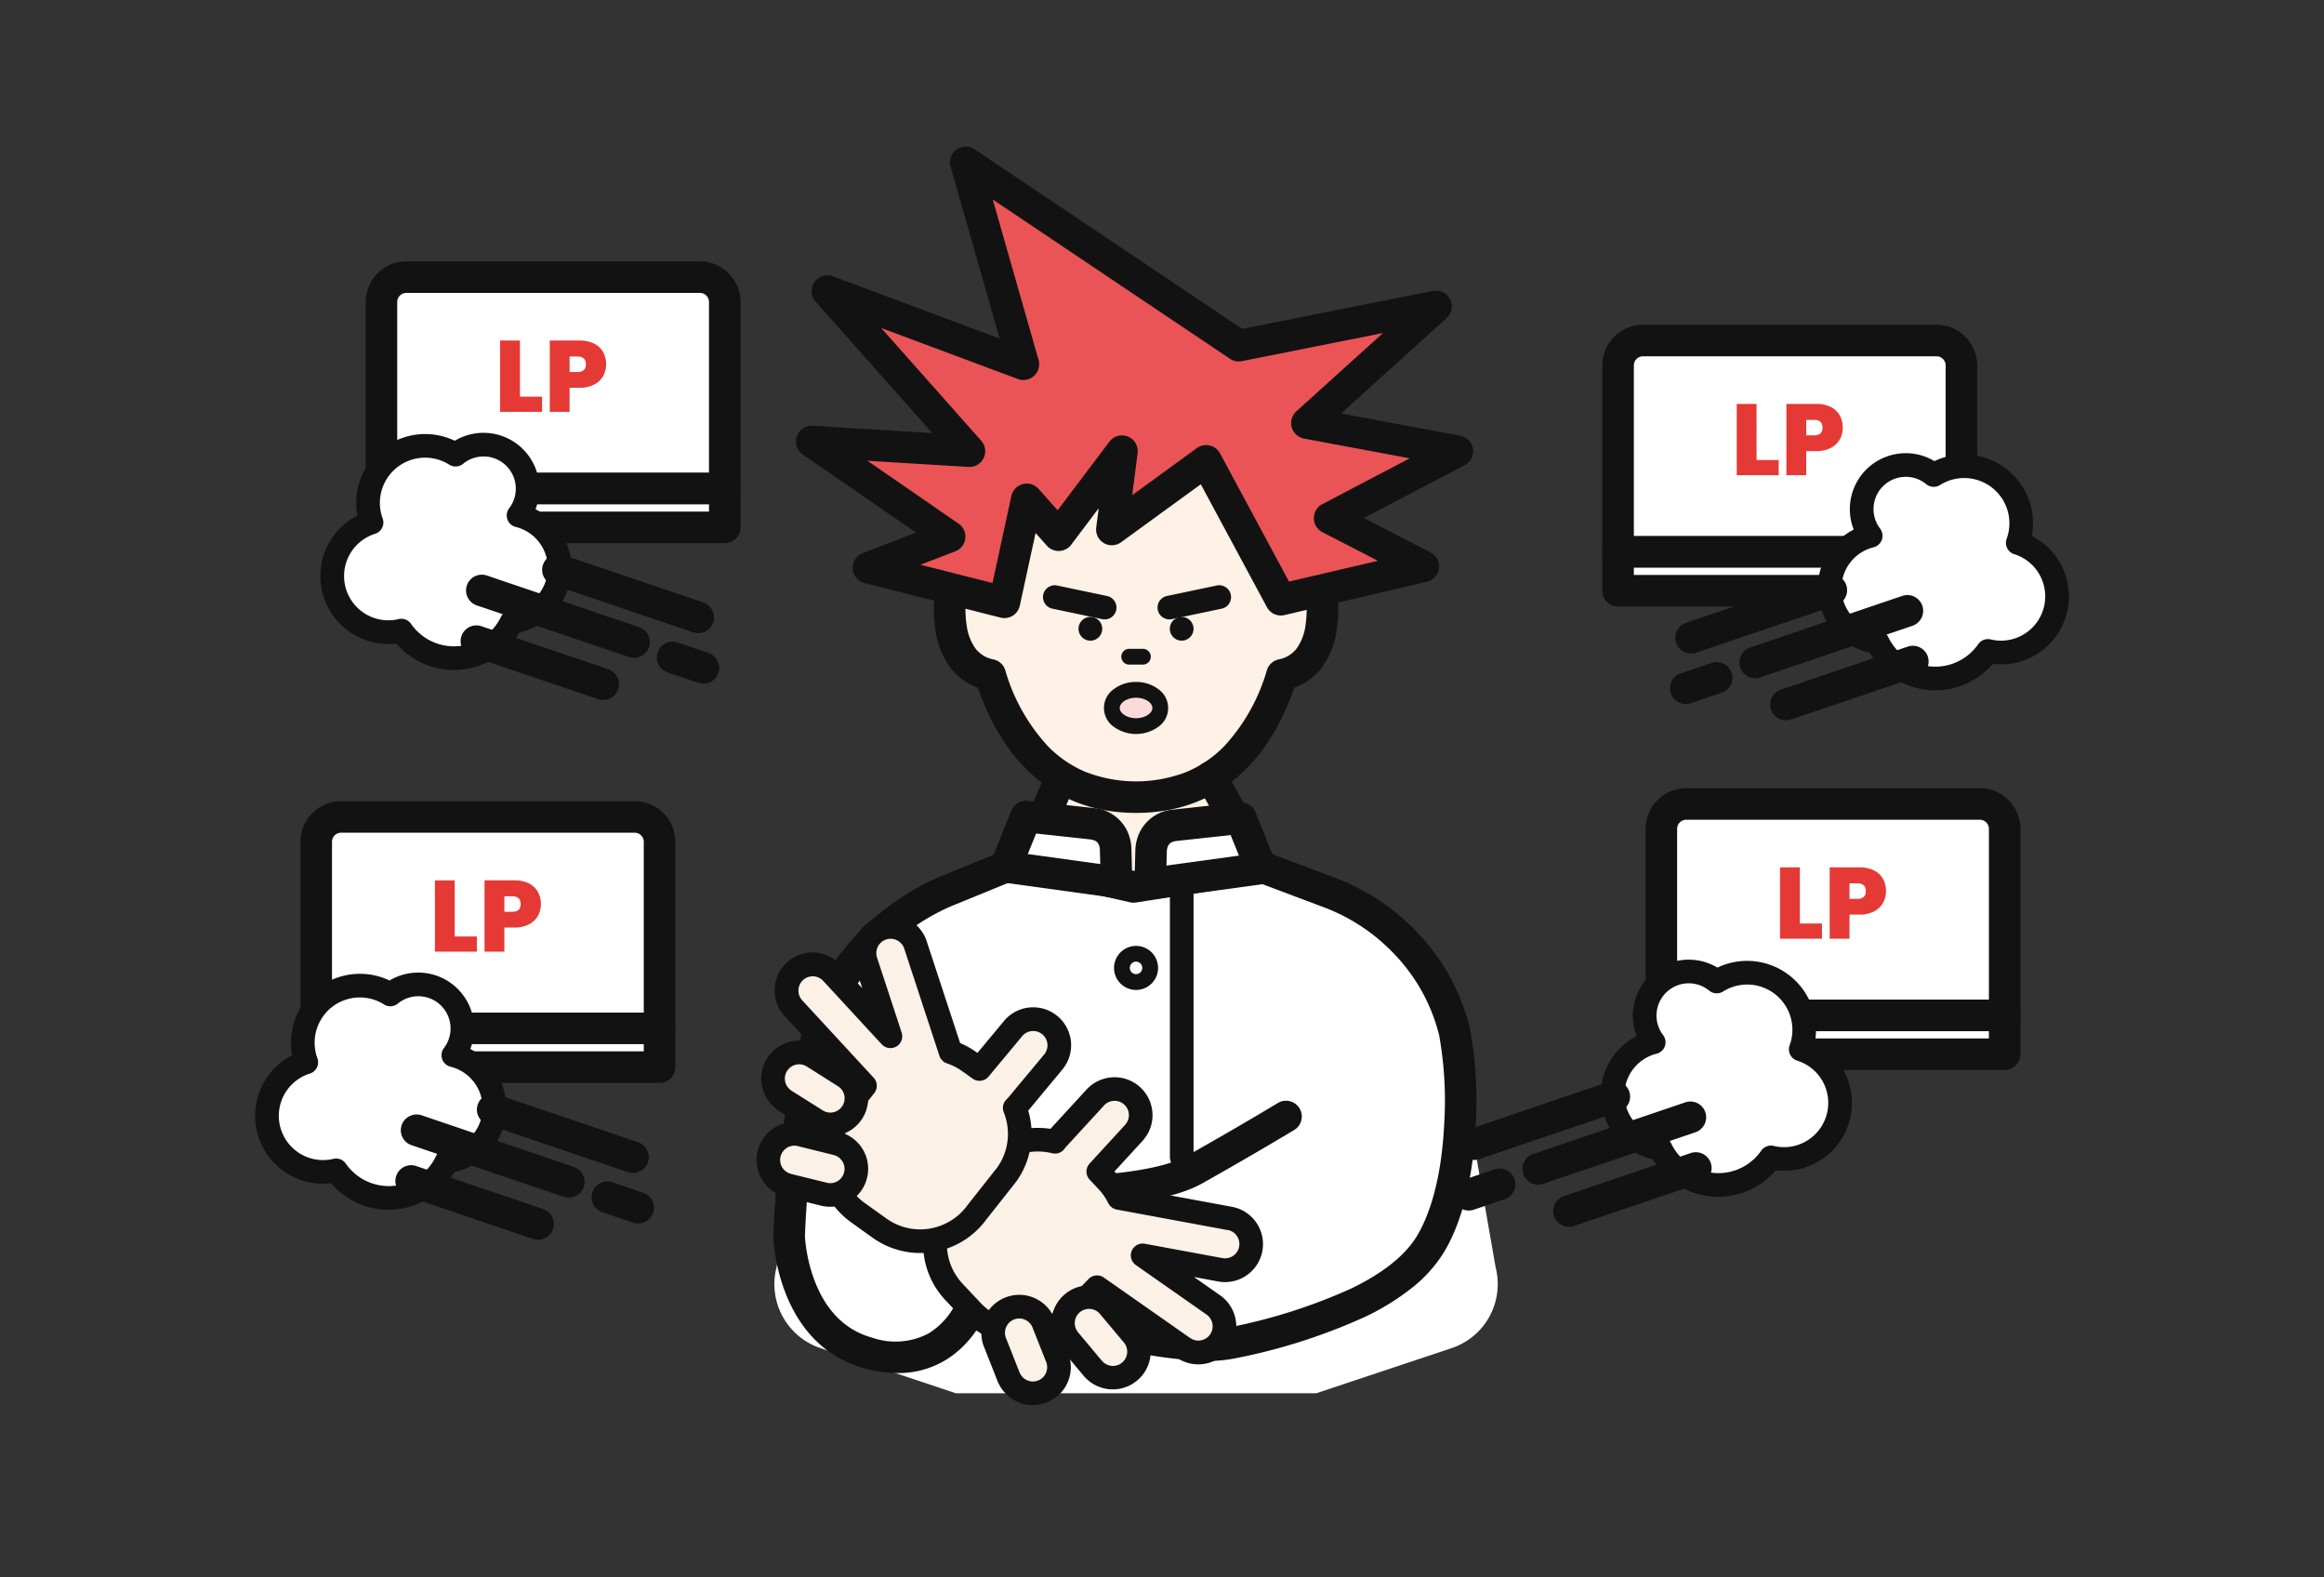 <svg xmlns="http://www.w3.org/2000/svg" xmlns:xlink="http://www.w3.org/1999/xlink" width="280" height="190" viewBox="0 0 280 190"><rect x="0" y="0" width="280" height="190" fill="#333333" stroke="none"/><defs><clipPath id="a"><rect width="280" height="190" fill="none"/></clipPath></defs><g clip-path="url(#a)"><path d="M151.946,104.422l8.043,3.025A24.369,24.369,0,0,1,175.243,124.3l4.954,28.364a8.122,8.122,0,0,1-5.3,9.718l-16.325,5.441H115.178l-16.325-5.441a8.124,8.124,0,0,1-5.3-9.718L98.507,124.3a24.369,24.369,0,0,1,15.254-16.855l7.395-3.025,15.425,2.41Z" fill="#fff"/><path d="M136.875,96.016c10.625,0,15.372-7.823,17.577-14.729,6.239-1.321,4.72-10.139,4.72-10.139s-9.361-8.941-11.61-12.6-6.476-5.654-10.687-2.933c-4.211-2.721-8.437-.731-10.687,2.933s-11.61,12.6-11.61,12.6-1.519,8.818,4.72,10.139C121.5,88.193,126.25,96.016,136.875,96.016Z" fill="#fef1e6"/><path d="M145.91,93.581l6.036,10.841-15.365,2.409-13.075-1.712,4.334-11.538Z" fill="#fef1e6"/><path d="M132.8,75.74a1.428,1.428,0,1,1-1.428-1.428A1.428,1.428,0,0,1,132.8,75.74" fill="#121212"/><path d="M0,2.685A1.425,1.425,0,0,1-1.395,1.553,1.425,1.425,0,0,1-.293-.135l6-1.26A1.425,1.425,0,0,1,7.4-.293,1.425,1.425,0,0,1,6.3,1.395l-6,1.26A1.431,1.431,0,0,1,0,2.685Z" transform="translate(140.89 71.921)" fill="#121212"/><path d="M6.005,2.685a1.43,1.43,0,0,1-.294-.031l-6-1.26a1.425,1.425,0,0,1-1.1-1.687,1.425,1.425,0,0,1,1.687-1.1l6,1.26a1.425,1.425,0,0,1-.291,2.82Z" transform="translate(127.082 71.921)" fill="#121212"/><path d="M143.8,75.74a1.428,1.428,0,1,1-1.428-1.428A1.428,1.428,0,0,1,143.8,75.74" fill="#121212"/><path d="M139.791,85.276c0,1.207-1.306,2.185-2.916,2.185s-2.917-.978-2.917-2.185,1.306-2.185,2.917-2.185,2.916.978,2.916,2.185" fill="#fadbda"/><path d="M136.875,82.141a4.4,4.4,0,0,1,2.631.83,2.77,2.77,0,0,1,0,4.611,4.589,4.589,0,0,1-5.263,0,2.77,2.77,0,0,1,0-4.611A4.4,4.4,0,0,1,136.875,82.141Zm0,4.37c1.047,0,1.966-.577,1.966-1.235s-.919-1.235-1.966-1.235-1.967.577-1.967,1.235S135.827,86.511,136.875,86.511Z" fill="#121212"/><path d="M1.654.95H0A.95.95,0,0,1-.95,0,.95.95,0,0,1,0-.95H1.654A.95.95,0,0,1,2.6,0,.95.95,0,0,1,1.654.95Z" transform="translate(136.048 79.102)" fill="#121212"/><path d="M136.875,97.916c-9.038,0-15.612-5.208-19.062-15.079a7.14,7.14,0,0,1-3.422-2.575,9.925,9.925,0,0,1-1.666-4.223,17.333,17.333,0,0,1-.035-5.118,27.1,27.1,0,0,1,3.575-10.7,21.525,21.525,0,0,1,7.331-7.494,27.723,27.723,0,0,1,26.558,0,21.525,21.525,0,0,1,7.331,7.494,27.1,27.1,0,0,1,3.575,10.7,17.333,17.333,0,0,1-.035,5.118,9.925,9.925,0,0,1-1.666,4.223,7.14,7.14,0,0,1-3.422,2.575C152.487,92.708,145.913,97.916,136.875,97.916Zm0-44.776a21.506,21.506,0,0,0-11.234,2.791A17.724,17.724,0,0,0,119.6,62.05a23.465,23.465,0,0,0-3.126,9.237,1.657,1.657,0,0,1-.022.183,13.468,13.468,0,0,0,.035,4.013,6.1,6.1,0,0,0,1,2.572,3.518,3.518,0,0,0,2.206,1.372,1.9,1.9,0,0,1,1.416,1.281,22.706,22.706,0,0,0,5.171,9.2,13.865,13.865,0,0,0,4.422,3.033,16.766,16.766,0,0,0,12.347,0,13.864,13.864,0,0,0,4.422-3.033,22.706,22.706,0,0,0,5.171-9.2,1.9,1.9,0,0,1,1.416-1.281,3.518,3.518,0,0,0,2.226-1.4,6.2,6.2,0,0,0,.994-2.624,13.535,13.535,0,0,0,.021-3.935q-.016-.093-.023-.187a23.468,23.468,0,0,0-3.126-9.233,17.724,17.724,0,0,0-6.042-6.119A21.506,21.506,0,0,0,136.875,53.14Z" fill="#121212"/><path d="M175.581,54.346,157.46,50.957l15.557-14.052-23.768,4.728-32.9-22.076L123.3,43.874,99.68,35.059,116.8,54.346l-19-1.166,16.616,11.453-9.778,3.761,16.376,4.156,2.691-12.4,3.84,4.313,7.629-10.116-1.214,9.429,11.357-8.264,9,16.722,17.162-4.01L160.2,62.411Z" fill="#ea5457"/><path d="M121.013,74.45a1.9,1.9,0,0,1-.467-.058l-16.376-4.156a1.9,1.9,0,0,1-.215-3.615l6.416-2.468L96.72,54.745a1.9,1.9,0,0,1,1.195-3.461l14.41.884L98.259,36.32a1.9,1.9,0,0,1,2.085-3.041l20.1,7.5-5.914-20.7a1.9,1.9,0,0,1,2.886-2.1l32.24,21.636,22.994-4.574a1.9,1.9,0,0,1,1.644,3.273L161.581,49.8l14.349,2.684a1.9,1.9,0,0,1,.533,3.55L164.316,62.4l8.032,4.138a1.9,1.9,0,0,1-.438,3.539l-17.162,4.01a1.9,1.9,0,0,1-2.105-.95l-7.969-14.806-9.6,6.984a1.9,1.9,0,0,1-3-1.779l.3-2.318-3.312,4.392a1.9,1.9,0,0,1-2.936.119L124.768,64.2l-1.9,8.751a1.9,1.9,0,0,1-1.857,1.5ZM110.9,68.022l8.677,2.2,2.274-10.478a1.9,1.9,0,0,1,3.276-.861l2.3,2.582,6.234-8.266a1.9,1.9,0,0,1,3.4,1.387l-.651,5.056,7.792-5.67a1.9,1.9,0,0,1,2.791.636L155.3,70.052l10.718-2.5L159.325,64.1a1.9,1.9,0,0,1-.012-3.372l10.533-5.522L157.11,52.825a1.9,1.9,0,0,1-.924-3.278l10.445-9.435L149.619,43.5a1.9,1.9,0,0,1-1.429-.286L119.607,24.029l5.521,19.323a1.9,1.9,0,0,1-2.491,2.3L106.17,39.509l12.05,13.576a1.9,1.9,0,0,1-1.537,3.158L104.505,55.5l10.988,7.573a1.9,1.9,0,0,1-.4,3.338Z" fill="#121212"/><path d="M136.581,108.731a1.9,1.9,0,0,1-.417-.046l-13.075-2.941a1.9,1.9,0,0,1-1.335-2.59l4.334-10.309a1.9,1.9,0,0,1,3.5,1.473l-3.454,8.217,10.508,2.364,12.317-1.931-4.711-8.462a1.9,1.9,0,1,1,3.32-1.849l6.036,10.841a1.9,1.9,0,0,1-1.366,2.8l-15.365,2.409A1.9,1.9,0,0,1,136.581,108.731Z" fill="#121212"/><path d="M123.607,98.357l-2.452,6.065,13.369,1.839-.108-3.949a3.072,3.072,0,0,0-2.923-3.1l-7.886-.855" fill="#fff"/><path d="M123.606,96.457a1.908,1.908,0,0,1,.206.011l7.887.855a4.928,4.928,0,0,1,4.092,2.733,5.34,5.34,0,0,1,.526,2.238l.107,3.915a1.9,1.9,0,0,1-2.158,1.934L120.9,106.3a1.9,1.9,0,0,1-1.5-2.594l2.452-6.065A1.9,1.9,0,0,1,123.606,96.457Zm8.909,5.819a1.57,1.57,0,0,0-.179-.63c-.078-.138-.26-.461-1.048-.546l-6.458-.7-1,2.472,8.732,1.2-.047-1.709A.638.638,0,0,1,132.516,102.276Z" fill="#121212"/><path d="M108.156,165.389a15.353,15.353,0,0,1-4.062-.584c-4.36-1.2-7.636-4.346-9.475-9.107a22.336,22.336,0,0,1-1.444-6.7q0-.038,0-.076a119.184,119.184,0,0,1,3.29-23.954,26.714,26.714,0,0,1,3.6-8.406,28.394,28.394,0,0,1,5.021-5.786,30.426,30.426,0,0,1,7.938-5.082l.022-.009,7.395-3.025a1.9,1.9,0,0,1,1.439,3.517l-7.384,3.02a26.478,26.478,0,0,0-6.895,4.427,23.252,23.252,0,0,0-7.435,12.223,117.906,117.906,0,0,0-3.187,23.07,18.876,18.876,0,0,0,1.227,5.5c1.411,3.587,3.732,5.846,6.9,6.715a8.566,8.566,0,0,0,6.749-.506,8.708,8.708,0,0,0,3.036-3.145,14.055,14.055,0,0,0,1.5-3.632,1.9,1.9,0,0,1,3.683.936c-.489,1.926-2.083,6.67-6.3,9.126A10.958,10.958,0,0,1,108.156,165.389Z" fill="#121212"/><path d="M145.344,163.931a51.338,51.338,0,0,1-12.911-2.119c-5.3-1.439-9.511-3.074-9.688-3.143a1.9,1.9,0,0,1-1.2-1.575l-1.368-13.259a1.9,1.9,0,0,1,1.961-2.094c.039,0,3.961.142,8.534-.119,7.407-.423,10.769-1.526,12.286-2.376,5.845-3.277,10.971-6.365,11.022-6.4a1.9,1.9,0,0,1,1.962,3.254c-.052.031-5.226,3.149-11.126,6.456-2.718,1.524-7.415,2.485-13.96,2.857-2.647.15-5.046.172-6.679.161l1.027,9.951c1.57.571,4.69,1.656,8.259,2.624,6.575,1.783,11.665,2.378,14.72,1.719a66.493,66.493,0,0,0,14.6-4.657c3.934-1.9,6.639-4.09,8.039-6.507,1.264-2.184,2.842-6.281,3.181-13.4a44.6,44.6,0,0,0-.605-10.569,21.524,21.524,0,0,0-5.033-9.413,22.777,22.777,0,0,0-9.024-6.1l-.017-.006-8.043-3.025a1.9,1.9,0,1,1,1.338-3.557l8.035,3.022a26.59,26.59,0,0,1,10.529,7.112,25.332,25.332,0,0,1,5.913,11.086,48.241,48.241,0,0,1,.7,11.628c-.207,4.349-1.015,10.5-3.688,15.121a16.52,16.52,0,0,1-3.965,4.5,29.463,29.463,0,0,1-5.709,3.527,70.19,70.19,0,0,1-15.447,4.95A17.385,17.385,0,0,1,145.344,163.931Z" fill="#121212"/><path d="M136.875,113.936a2.652,2.652,0,1,1-2.653,2.652A2.655,2.655,0,0,1,136.875,113.936Zm0,3.4a.752.752,0,1,0-.753-.752A.753.753,0,0,0,136.875,117.34Z" fill="#121212"/><path d="M79.463,123.868H38.1V101.4a3,3,0,0,1,3-3H76.463a3,3,0,0,1,3,3Z" fill="#fff"/><path d="M79.463,125.768H38.1a1.9,1.9,0,0,1-1.9-1.9V101.4a4.906,4.906,0,0,1,4.9-4.9H76.463a4.906,4.906,0,0,1,4.9,4.9v22.466A1.9,1.9,0,0,1,79.463,125.768ZM40,121.968H77.563V101.4a1.1,1.1,0,0,0-1.1-1.1H41.1a1.1,1.1,0,0,0-1.1,1.1Z" fill="#121212"/><rect width="41.364" height="4.67" transform="translate(38.099 123.868)" fill="#fff"/><path d="M0-1.9H41.364a1.9,1.9,0,0,1,1.9,1.9V4.67a1.9,1.9,0,0,1-1.9,1.9H0a1.9,1.9,0,0,1-1.9-1.9V0A1.9,1.9,0,0,1,0-1.9ZM39.464,1.9H1.9v.87H39.464Z" transform="translate(38.099 123.868)" fill="#121212"/><path d="M54.785,112.8h2.668v1.828H52.4v-8.59h2.388Z" fill="#e53935"/><path d="M64.806,110.318a2.6,2.6,0,0,1-1.084,1.023,3.741,3.741,0,0,1-1.773.384H60.766v2.9H58.379v-8.589h3.57a3.881,3.881,0,0,1,1.76.365,2.5,2.5,0,0,1,1.09,1.012,2.947,2.947,0,0,1,.366,1.486,2.843,2.843,0,0,1-.359,1.419M62.729,108.9q0-.939-1.012-.938h-.951v1.864h.951q1.011,0,1.012-.926" fill="#e53935"/><path d="M149.494,98.545l2.452,6.065-13.369,1.839.108-3.949a3.072,3.072,0,0,1,2.923-3.1l7.886-.855" fill="#fff"/><path d="M149.495,96.645a1.9,1.9,0,0,1,1.761,1.188l2.452,6.065a1.9,1.9,0,0,1-1.5,2.594l-13.369,1.839a1.9,1.9,0,0,1-2.158-1.934l.107-3.915a5.34,5.34,0,0,1,.526-2.238,4.928,4.928,0,0,1,4.093-2.733l7.886-.855A1.91,1.91,0,0,1,149.495,96.645Zm-.225,6.415-1-2.472-6.458.7c-.731.079-.958.353-1.082.611a1.705,1.705,0,0,0-.147.546q0,.053,0,.106l-.047,1.709Z" fill="#121212"/><path d="M0,34.359a1.425,1.425,0,0,1-1.425-1.425V0A1.425,1.425,0,0,1,0-1.425,1.425,1.425,0,0,1,1.425,0V32.934A1.425,1.425,0,0,1,0,34.359Z" transform="translate(142.377 106.448)" fill="#121212"/><path d="M48.543,144.1a7.7,7.7,0,0,0,5.257-4.2,6.515,6.515,0,0,0,.816-12.8,5.308,5.308,0,0,0-7.591-7.319A6.872,6.872,0,0,0,36.9,127.957a6.756,6.756,0,0,0,3.515,13.035l.078-.02a7.723,7.723,0,0,0,8.049,3.126" fill="#fff"/><path d="M46.831,145.715h0a9.145,9.145,0,0,1-6.933-3.189,8.182,8.182,0,0,1-4.7-15.409,8.3,8.3,0,0,1,6.328-9.612,8.272,8.272,0,0,1,5.406.6,6.673,6.673,0,0,1,1.974-.789,6.734,6.734,0,0,1,7.753,9.036,7.939,7.939,0,0,1-1.853,14.815l-.079.018a9.091,9.091,0,0,1-5.87,4.3A9.191,9.191,0,0,1,46.831,145.715Zm-6.337-6.168a1.425,1.425,0,0,1,1.17.612,6.3,6.3,0,0,0,5.166,2.707h0a6.336,6.336,0,0,0,1.4-.157,6.265,6.265,0,0,0,4.287-3.426,1.425,1.425,0,0,1,1.119-.8,5,5,0,0,0,.539-.092,5.09,5.09,0,0,0,.1-9.906,1.425,1.425,0,0,1-.79-2.247,3.88,3.88,0,0,0-3.946-6.141,3.832,3.832,0,0,0-1.606.785,1.425,1.425,0,0,1-1.665.106,5.447,5.447,0,0,0-8.026,6.48,1.425,1.425,0,0,1-.914,1.848,5.331,5.331,0,0,0,2.759,10.289l.089-.022A1.425,1.425,0,0,1,40.494,139.547Z" fill="#121212"/><path d="M3.712,3.159a1.9,1.9,0,0,1-.61-.1L-.61,1.8A1.9,1.9,0,0,1-1.8-.61,1.9,1.9,0,0,1,.61-1.8L4.322-.541a1.9,1.9,0,0,1-.61,3.7Z" transform="translate(73.176 144.209)" fill="#121212"/><path d="M18.337,8.117a1.9,1.9,0,0,1-.61-.1L-.61,1.8A1.9,1.9,0,0,1-1.8-.61,1.9,1.9,0,0,1,.61-1.8L18.947,4.417a1.9,1.9,0,0,1-.61,3.7Z" transform="translate(50.193 136.141)" fill="#121212"/><path d="M15.281,7.081a1.9,1.9,0,0,1-.61-.1L-.61,1.8A1.9,1.9,0,0,1-1.8-.61,1.9,1.9,0,0,1,.61-1.8l15.281,5.18a1.9,1.9,0,0,1-.61,3.7Z" transform="translate(49.538 142.249)" fill="#121212"/><path d="M16.9,7.629a1.9,1.9,0,0,1-.61-.1L-.61,1.8A1.9,1.9,0,0,1-1.8-.61,1.9,1.9,0,0,1,.61-1.8l16.9,5.728a1.9,1.9,0,0,1-.61,3.7Z" transform="translate(59.361 133.653)" fill="#121212"/><path d="M87.322,58.849H45.958V36.383a3,3,0,0,1,3-3H84.322a3,3,0,0,1,3,3Z" fill="#fff"/><path d="M87.322,60.749H45.958a1.9,1.9,0,0,1-1.9-1.9V36.383a4.906,4.906,0,0,1,4.9-4.9H84.322a4.906,4.906,0,0,1,4.9,4.9V58.849A1.9,1.9,0,0,1,87.322,60.749Zm-39.464-3.8H85.422V36.383a1.1,1.1,0,0,0-1.1-1.1H48.958a1.1,1.1,0,0,0-1.1,1.1Z" fill="#121212"/><rect width="41.364" height="4.67" transform="translate(45.958 58.85)" fill="#fff"/><path d="M0-1.9H41.364a1.9,1.9,0,0,1,1.9,1.9V4.67a1.9,1.9,0,0,1-1.9,1.9H0a1.9,1.9,0,0,1-1.9-1.9V0A1.9,1.9,0,0,1,0-1.9ZM39.464,1.9H1.9v.87H39.464Z" transform="translate(45.958 58.85)" fill="#121212"/><path d="M62.644,47.779h2.668v1.828H60.256v-8.59h2.388Z" fill="#e53935"/><path d="M72.664,45.3a2.584,2.584,0,0,1-1.084,1.023,3.735,3.735,0,0,1-1.773.384H68.625v2.9H66.237V41.018h3.57a3.885,3.885,0,0,1,1.761.365,2.51,2.51,0,0,1,1.09,1.012,2.957,2.957,0,0,1,.366,1.486,2.843,2.843,0,0,1-.36,1.419m-2.077-1.419q0-.939-1.011-.938h-.951v1.864h.951q1.011,0,1.011-.926" fill="#e53935"/><path d="M56.4,79.08a7.7,7.7,0,0,0,5.257-4.2,6.515,6.515,0,0,0,.816-12.8,5.308,5.308,0,0,0-7.591-7.319A6.872,6.872,0,0,0,44.76,62.939a6.756,6.756,0,0,0,3.515,13.035l.078-.02A7.723,7.723,0,0,0,56.4,79.08" fill="#fff"/><path d="M54.69,80.7h0a9.145,9.145,0,0,1-6.933-3.189,8.182,8.182,0,0,1-4.7-15.409,8.3,8.3,0,0,1,6.328-9.612,8.272,8.272,0,0,1,5.406.6,6.672,6.672,0,0,1,1.974-.789,6.734,6.734,0,0,1,7.753,9.036,7.939,7.939,0,0,1-1.853,14.815l-.079.018a9.091,9.091,0,0,1-5.87,4.3A9.192,9.192,0,0,1,54.69,80.7Zm-6.337-6.168a1.425,1.425,0,0,1,1.17.612,6.3,6.3,0,0,0,5.166,2.707h0a6.336,6.336,0,0,0,1.4-.157,6.265,6.265,0,0,0,4.287-3.426,1.425,1.425,0,0,1,1.119-.8,5,5,0,0,0,.539-.092,5.09,5.09,0,0,0,.1-9.906,1.425,1.425,0,0,1-.79-2.247A3.88,3.88,0,0,0,57.4,55.08a3.832,3.832,0,0,0-1.605.785,1.425,1.425,0,0,1-1.665.106,5.447,5.447,0,0,0-8.026,6.48,1.425,1.425,0,0,1-.914,1.848,5.331,5.331,0,0,0,2.759,10.289l.088-.022A1.425,1.425,0,0,1,48.353,74.529Z" fill="#121212"/><path d="M3.712,3.159a1.9,1.9,0,0,1-.61-.1L-.61,1.8A1.9,1.9,0,0,1-1.8-.61,1.9,1.9,0,0,1,.61-1.8L4.322-.541a1.9,1.9,0,0,1-.61,3.7Z" transform="translate(81.035 79.191)" fill="#121212"/><path d="M18.337,8.117a1.9,1.9,0,0,1-.61-.1L-.61,1.8A1.9,1.9,0,0,1-1.8-.61,1.9,1.9,0,0,1,.61-1.8L18.947,4.417a1.9,1.9,0,0,1-.61,3.7Z" transform="translate(58.051 71.122)" fill="#121212"/><path d="M15.281,7.081a1.9,1.9,0,0,1-.61-.1L-.61,1.8A1.9,1.9,0,0,1-1.8-.61,1.9,1.9,0,0,1,.61-1.8l15.281,5.18a1.9,1.9,0,0,1-.61,3.7Z" transform="translate(57.397 77.23)" fill="#121212"/><path d="M16.9,7.629a1.9,1.9,0,0,1-.61-.1L-.61,1.8A1.9,1.9,0,0,1-1.8-.61,1.9,1.9,0,0,1,.61-1.8l16.9,5.728a1.9,1.9,0,0,1-.61,3.7Z" transform="translate(67.22 68.635)" fill="#121212"/><path d="M236.314,66.483H194.95V44.017a3,3,0,0,1,3-3h35.364a3,3,0,0,1,3,3Z" fill="#fff"/><path d="M236.314,68.383H194.95a1.9,1.9,0,0,1-1.9-1.9V44.017a4.906,4.906,0,0,1,4.9-4.9h35.364a4.906,4.906,0,0,1,4.9,4.9V66.483A1.9,1.9,0,0,1,236.314,68.383Zm-39.464-3.8h37.564V44.017a1.1,1.1,0,0,0-1.1-1.1H197.95a1.1,1.1,0,0,0-1.1,1.1Z" fill="#121212"/><rect width="41.364" height="4.67" transform="translate(194.95 66.483)" fill="#fff"/><path d="M0-1.9H41.364a1.9,1.9,0,0,1,1.9,1.9V4.67a1.9,1.9,0,0,1-1.9,1.9H0a1.9,1.9,0,0,1-1.9-1.9V0A1.9,1.9,0,0,1,0-1.9ZM39.464,1.9H1.9v.87H39.464Z" transform="translate(194.95 66.483)" fill="#121212"/><path d="M211.635,55.413H214.3v1.828h-5.056v-8.59h2.388Z" fill="#e53935"/><path d="M221.656,52.933a2.584,2.584,0,0,1-1.084,1.023,3.736,3.736,0,0,1-1.773.384h-1.182v2.9h-2.388V48.651h3.57a3.885,3.885,0,0,1,1.761.365,2.51,2.51,0,0,1,1.09,1.012,2.957,2.957,0,0,1,.366,1.486,2.843,2.843,0,0,1-.36,1.419m-2.077-1.419q0-.939-1.011-.938h-.951V52.44h.951q1.011,0,1.011-.926" fill="#e53935"/><path d="M231.457,81.534a7.7,7.7,0,0,1-5.257-4.2,6.221,6.221,0,0,1-.692-.119,6.515,6.515,0,0,1-.124-12.678,5.307,5.307,0,0,1,7.591-7.318A6.872,6.872,0,0,1,243.1,65.393a6.755,6.755,0,0,1-3.515,13.034c-.026-.005-.052-.014-.078-.019a7.725,7.725,0,0,1-8.049,3.126" fill="#fff"/><path d="M233.169,83.151a9.189,9.189,0,0,1-2.027-.228,9.091,9.091,0,0,1-5.871-4.3l-.083-.019a7.939,7.939,0,0,1-3.864-13.347,7.976,7.976,0,0,1,2.017-1.467,6.735,6.735,0,0,1,9.726-8.246,8.3,8.3,0,0,1,11.735,9.01,8.18,8.18,0,0,1-4.7,15.408A9.146,9.146,0,0,1,233.169,83.151ZM229.6,57.436a3.9,3.9,0,0,0-2.4.838,3.838,3.838,0,0,0-1.379,2.188,3.877,3.877,0,0,0,.7,3.212,1.425,1.425,0,0,1-.789,2.246,5.09,5.09,0,0,0,.094,9.905l.01,0a4.775,4.775,0,0,0,.534.091,1.425,1.425,0,0,1,1.119.8,6.265,6.265,0,0,0,4.287,3.426,6.286,6.286,0,0,0,6.564-2.55,1.425,1.425,0,0,1,1.439-.586c.055.011.1.022.128.03a5.31,5.31,0,0,0,4.48-1.017,5.33,5.33,0,0,0-1.709-9.268,1.425,1.425,0,0,1-.914-1.848,5.449,5.449,0,0,0-8.025-6.481,1.425,1.425,0,0,1-1.666-.106,3.845,3.845,0,0,0-1.606-.786A3.908,3.908,0,0,0,229.6,57.436Z" fill="#121212"/><path d="M0,3.159A1.9,1.9,0,0,1-1.8,1.868,1.9,1.9,0,0,1-.61-.541L3.1-1.8A1.9,1.9,0,0,1,5.511-.61,1.9,1.9,0,0,1,4.322,1.8L.61,3.057A1.9,1.9,0,0,1,0,3.159Z" transform="translate(203.112 81.645)" fill="#121212"/><path d="M0,8.117A1.9,1.9,0,0,1-1.8,6.826,1.9,1.9,0,0,1-.61,4.417L17.727-1.8A1.9,1.9,0,0,1,20.136-.61,1.9,1.9,0,0,1,18.947,1.8L.61,8.015A1.9,1.9,0,0,1,0,8.117Z" transform="translate(211.47 73.576)" fill="#121212"/><path d="M0,7.081A1.9,1.9,0,0,1-1.8,5.79,1.9,1.9,0,0,1-.61,3.381L14.671-1.8A1.9,1.9,0,0,1,17.08-.61,1.9,1.9,0,0,1,15.891,1.8L.61,6.979A1.9,1.9,0,0,1,0,7.081Z" transform="translate(215.181 79.684)" fill="#121212"/><path d="M0,7.629A1.9,1.9,0,0,1-1.8,6.338,1.9,1.9,0,0,1-.61,3.929L16.287-1.8A1.9,1.9,0,0,1,18.7-.61,1.9,1.9,0,0,1,17.507,1.8L.61,7.527A1.9,1.9,0,0,1,0,7.629Z" transform="translate(203.742 71.088)" fill="#121212"/><path d="M241.528,122.307H200.164V99.841a3,3,0,0,1,3-3h35.364a3,3,0,0,1,3,3Z" fill="#fff"/><path d="M241.528,124.207H200.164a1.9,1.9,0,0,1-1.9-1.9V99.841a4.906,4.906,0,0,1,4.9-4.9h35.364a4.906,4.906,0,0,1,4.9,4.9v22.466A1.9,1.9,0,0,1,241.528,124.207Zm-39.464-3.8h37.564V99.841a1.1,1.1,0,0,0-1.1-1.1H203.164a1.1,1.1,0,0,0-1.1,1.1Z" fill="#121212"/><rect width="41.364" height="4.67" transform="translate(200.164 122.308)" fill="#fff"/><path d="M0-1.9H41.364a1.9,1.9,0,0,1,1.9,1.9V4.67a1.9,1.9,0,0,1-1.9,1.9H0a1.9,1.9,0,0,1-1.9-1.9V0A1.9,1.9,0,0,1,0-1.9ZM39.464,1.9H1.9v.87H39.464Z" transform="translate(200.164 122.308)" fill="#121212"/><path d="M216.85,111.237h2.668v1.828h-5.056v-8.59h2.388Z" fill="#e53935"/><path d="M226.87,108.758a2.584,2.584,0,0,1-1.084,1.023,3.735,3.735,0,0,1-1.773.384h-1.182v2.9h-2.388v-8.589h3.57a3.885,3.885,0,0,1,1.761.365,2.51,2.51,0,0,1,1.09,1.012,2.957,2.957,0,0,1,.366,1.486,2.843,2.843,0,0,1-.36,1.419m-2.077-1.419q0-.939-1.011-.938h-.951v1.864h.951q1.011,0,1.011-.926" fill="#e53935"/><path d="M205.312,142.538a7.7,7.7,0,0,1-5.257-4.2,6.515,6.515,0,0,1-.816-12.8,5.308,5.308,0,0,1,7.591-7.319,6.872,6.872,0,0,1,10.124,8.174,6.756,6.756,0,0,1-3.515,13.035l-.078-.02a7.723,7.723,0,0,1-8.049,3.126" fill="#fff"/><path d="M207.024,144.155a9.191,9.191,0,0,1-2.027-.228,9.091,9.091,0,0,1-5.87-4.3l-.083-.018a7.938,7.938,0,0,1-1.849-14.814,6.737,6.737,0,0,1,9.727-8.247,8.3,8.3,0,0,1,11.734,9.01,8.18,8.18,0,0,1-4.7,15.409A9.145,9.145,0,0,1,207.024,144.155Zm-3.57-25.715a3.9,3.9,0,0,0-2.4.838,3.881,3.881,0,0,0-.68,5.4,1.425,1.425,0,0,1-.79,2.247,5.09,5.09,0,0,0,.1,9.905,5.009,5.009,0,0,0,.543.092,1.425,1.425,0,0,1,1.119.8,6.265,6.265,0,0,0,4.287,3.426,6.285,6.285,0,0,0,6.564-2.549,1.425,1.425,0,0,1,1.49-.575l.089.022a5.313,5.313,0,0,0,4.468-1.02,5.33,5.33,0,0,0-1.709-9.268,1.425,1.425,0,0,1-.914-1.848,5.45,5.45,0,0,0-8.026-6.48,1.425,1.425,0,0,1-1.665-.106,3.831,3.831,0,0,0-1.6-.785A3.911,3.911,0,0,0,203.455,118.44Z" fill="#121212"/><path d="M0,3.159A1.9,1.9,0,0,1-1.8,1.868,1.9,1.9,0,0,1-.61-.541L3.1-1.8A1.9,1.9,0,0,1,5.511-.61,1.9,1.9,0,0,1,4.322,1.8L.61,3.057A1.9,1.9,0,0,1,0,3.159Z" transform="translate(176.967 142.649)" fill="#121212"/><path d="M0,8.117A1.9,1.9,0,0,1-1.8,6.826,1.9,1.9,0,0,1-.61,4.417L17.727-1.8A1.9,1.9,0,0,1,20.136-.61,1.9,1.9,0,0,1,18.947,1.8L.61,8.015A1.9,1.9,0,0,1,0,8.117Z" transform="translate(185.326 134.58)" fill="#121212"/><path d="M0,7.081A1.9,1.9,0,0,1-1.8,5.79,1.9,1.9,0,0,1-.61,3.381L14.671-1.8A1.9,1.9,0,0,1,17.08-.61,1.9,1.9,0,0,1,15.891,1.8L.61,6.979A1.9,1.9,0,0,1,0,7.081Z" transform="translate(189.036 140.688)" fill="#121212"/><path d="M0,7.629A1.9,1.9,0,0,1-1.8,6.338,1.9,1.9,0,0,1-.61,3.929L16.287-1.8A1.9,1.9,0,0,1,18.7-.61,1.9,1.9,0,0,1,17.507,1.8L.61,7.527A1.9,1.9,0,0,1,0,7.629Z" transform="translate(177.597 132.092)" fill="#121212"/><path d="M.187,11.149a1.9,1.9,0,0,1-1.9-1.861L-1.9.039A1.9,1.9,0,0,1-.039-1.9,1.9,1.9,0,0,1,1.9-.039L2.088,9.21A1.9,1.9,0,0,1,.227,11.149Z" transform="translate(115.855 129.867)" fill="#121212"/><path d="M131.979,132.186a3.148,3.148,0,1,1,4.61,4.288l-4.264,4.649,1.062,1.129a8.448,8.448,0,0,1,1.416,2.039l13.376,2.475A3.148,3.148,0,0,1,147,152.951l-9.334-1.725,8.508,5.958a3.148,3.148,0,0,1-3.6,5.164l-10.4-7.284-3.126,3.24a8.441,8.441,0,0,1-11.932-.365l-2.176-2.313a8.442,8.442,0,0,1,.364-11.932l3.976-4.12a8.431,8.431,0,0,1,7.83-2.035,2.982,2.982,0,0,1,.218-.288Z" fill="#fbf1e6"/><path d="M134.285,129.757a4.573,4.573,0,0,1,3.352,7.683l-3.366,3.67.155.165a9.856,9.856,0,0,1,1.305,1.738l12.708,2.351h.007a4.573,4.573,0,0,1-.852,9.066,4.6,4.6,0,0,1-.854-.08l-2.886-.533,3.139,2.2a4.573,4.573,0,0,1-5.235,7.5l-9.4-6.587-2.28,2.364-.049.048a9.86,9.86,0,0,1-13.946-.426L113.9,156.6a9.867,9.867,0,0,1,.4-13.922l3.953-4.1.049-.048a9.816,9.816,0,0,1,6.75-2.674,9.952,9.952,0,0,1,1.509.115l4.368-4.755.006-.007A4.588,4.588,0,0,1,134.285,129.757Zm13.631,18.409-13.372-2.474a1.425,1.425,0,0,1-1.017-.768,7.032,7.032,0,0,0-1.177-1.7l-1.062-1.129a1.425,1.425,0,0,1-.012-1.94l4.264-4.649.007-.008a1.723,1.723,0,0,0-1.261-2.9,1.706,1.706,0,0,0-1.259.546l-4.647,5.059-.046.065-.074.1a1.425,1.425,0,0,1-1.494.541,7.1,7.1,0,0,0-1.712-.21,6.976,6.976,0,0,0-4.773,1.877l-3.951,4.094-.049.048a7.026,7.026,0,0,0-.3,9.918l2.176,2.313a7.016,7.016,0,0,0,9.894.326l3.1-3.214a1.425,1.425,0,0,1,1.843-.178l10.4,7.284a1.708,1.708,0,0,0,.981.309,1.723,1.723,0,0,0,.988-3.137l-8.51-5.959a1.425,1.425,0,0,1,1.076-2.569l9.334,1.725h.007a1.747,1.747,0,0,0,.326.031,1.723,1.723,0,0,0,.323-3.416Z" fill="#121212"/><path d="M133.559,157.288l2.892,3.446a3.146,3.146,0,0,1-4.7,4.184l-.006.007-2.886-3.453a3.146,3.146,0,0,1,4.7-4.184" fill="#fbf1e6"/><path d="M131.221,154.824a4.584,4.584,0,0,1,3.4,1.508l.034.039,2.883,3.435a4.571,4.571,0,0,1-6.7,6.21,1.425,1.425,0,0,1-.178-.178l-2.876-3.441a4.572,4.572,0,0,1,3.446-7.573Zm1.266,3.4a1.721,1.721,0,0,0-2.556,2.306l.022.025,2.782,3.328q.038.036.073.075a1.734,1.734,0,0,0,1.283.57,1.722,1.722,0,0,0,1.289-2.858l-.02-.024Z" fill="#121212"/><path d="M125.685,159.27l1.66,4.181a3.146,3.146,0,0,1-5.777,2.492l-.008.005-1.652-4.186a3.146,3.146,0,0,1,5.777-2.492" fill="#fbf1e6"/><path d="M122.8,155.963a4.576,4.576,0,0,1,4.185,2.732l.02.049,1.655,4.168a4.571,4.571,0,0,1-8.317,3.785,1.424,1.424,0,0,1-.113-.225l-1.646-4.171a4.574,4.574,0,0,1,4.215-6.336Zm1.568,3.861a1.725,1.725,0,0,0-1.568-1.011,1.723,1.723,0,0,0-1.583,2.394l.013.032,1.592,4.033q.025.047.047.1a1.725,1.725,0,0,0,1.577,1.031,1.723,1.723,0,0,0,1.583-2.394l-.012-.029Z" fill="#121212"/><path d="M126.913,127.9a3.148,3.148,0,0,0-4.868-3.993l-4.035,4.849-1.261-.9a8.452,8.452,0,0,0-2.21-1.13L110.293,113.8a3.148,3.148,0,0,0-5.972,2l2.962,9.019-7.046-7.633a3.148,3.148,0,0,0-4.634,4.262l8.613,9.33-2.792,3.532a8.441,8.441,0,0,0,1.961,11.775l2.584,1.846a8.44,8.44,0,0,0,11.775-1.96l3.55-4.492a8.429,8.429,0,0,0,.967-8.032,3.24,3.24,0,0,0,.256-.255Z" fill="#fbf1e6"/><path d="M107.308,110.227a4.567,4.567,0,0,1,4.336,3.124l0,.007,4.034,12.278a9.881,9.881,0,0,1,1.9,1.06l.185.132L120.946,123a4.56,4.56,0,0,1,3.535-1.669h0a4.573,4.573,0,0,1,3.533,7.473l-.006.007-4.127,4.965a9.821,9.821,0,0,1-1.429,8.529l-.041.055-3.529,4.466a9.863,9.863,0,0,1-13.742,2.262l-2.584-1.846a9.877,9.877,0,0,1-2.292-13.763l.042-.055,2.037-2.577-7.787-8.435a4.573,4.573,0,1,1,6.73-6.193l2.6,2.814-.916-2.788a4.577,4.577,0,0,1,4.34-6.019Zm1.632,4.025a1.723,1.723,0,0,0-3.268,1.1l0,.007,2.962,9.019a1.425,1.425,0,0,1-2.4,1.411l-7.046-7.633a1.723,1.723,0,1,0-2.538,2.331l8.611,9.328a1.425,1.425,0,0,1,.071,1.85l-2.77,3.5a7.024,7.024,0,0,0,1.649,9.76l2.584,1.846a6.965,6.965,0,0,0,4.072,1.309,7.036,7.036,0,0,0,5.715-2.938l.041-.055,3.528-4.464a6.994,6.994,0,0,0,.783-6.65,1.425,1.425,0,0,1,.329-1.546c.034-.033.069-.066.1-.1l.056-.053L125.814,127a1.723,1.723,0,0,0-1.333-2.813h0a1.72,1.72,0,0,0-1.334.63l-.006.007-4.035,4.849a1.425,1.425,0,0,1-1.924.248l-1.261-.9a7.034,7.034,0,0,0-1.837-.939,1.425,1.425,0,0,1-.9-.905Z" fill="#121212"/><path d="M101.826,129.7l-3.8-2.4a3.146,3.146,0,0,0-3.516,5.217l-.006.008,3.808,2.4a3.146,3.146,0,0,0,3.517-5.217" fill="#fbf1e6"/><path d="M96.285,125.347h0a4.554,4.554,0,0,1,2.511.753l3.791,2.4.044.029a4.571,4.571,0,0,1-5.094,7.59l-3.794-2.387a1.424,1.424,0,0,1-.2-.156,4.57,4.57,0,0,1,2.748-8.225Zm4.754,5.543L97.262,128.5l-.027-.017a1.712,1.712,0,0,0-.949-.287h0a1.72,1.72,0,0,0-.973,3.141q.047.032.091.068l3.665,2.306.029.019a1.721,1.721,0,0,0,1.942-2.841Z" fill="#121212"/><path d="M100.917,137.769l-4.366-1.085a3.146,3.146,0,0,0-1.695,6.059l0,.009,4.369,1.076a3.146,3.146,0,0,0,1.695-6.059" fill="#fbf1e6"/><path d="M95.724,135.148a4.579,4.579,0,0,1,1.185.156l4.352,1.082.051.014a4.571,4.571,0,0,1-2.445,8.808l-4.354-1.072a1.423,1.423,0,0,1-.239-.082,4.571,4.571,0,0,1,1.45-8.906Zm4.821,4-4.337-1.078-.03-.008a1.721,1.721,0,0,0-.927,3.315q.053.015.1.034l4.209,1.037.033.009a1.721,1.721,0,0,0,.948-3.308Z" fill="#121212"/></g></svg>